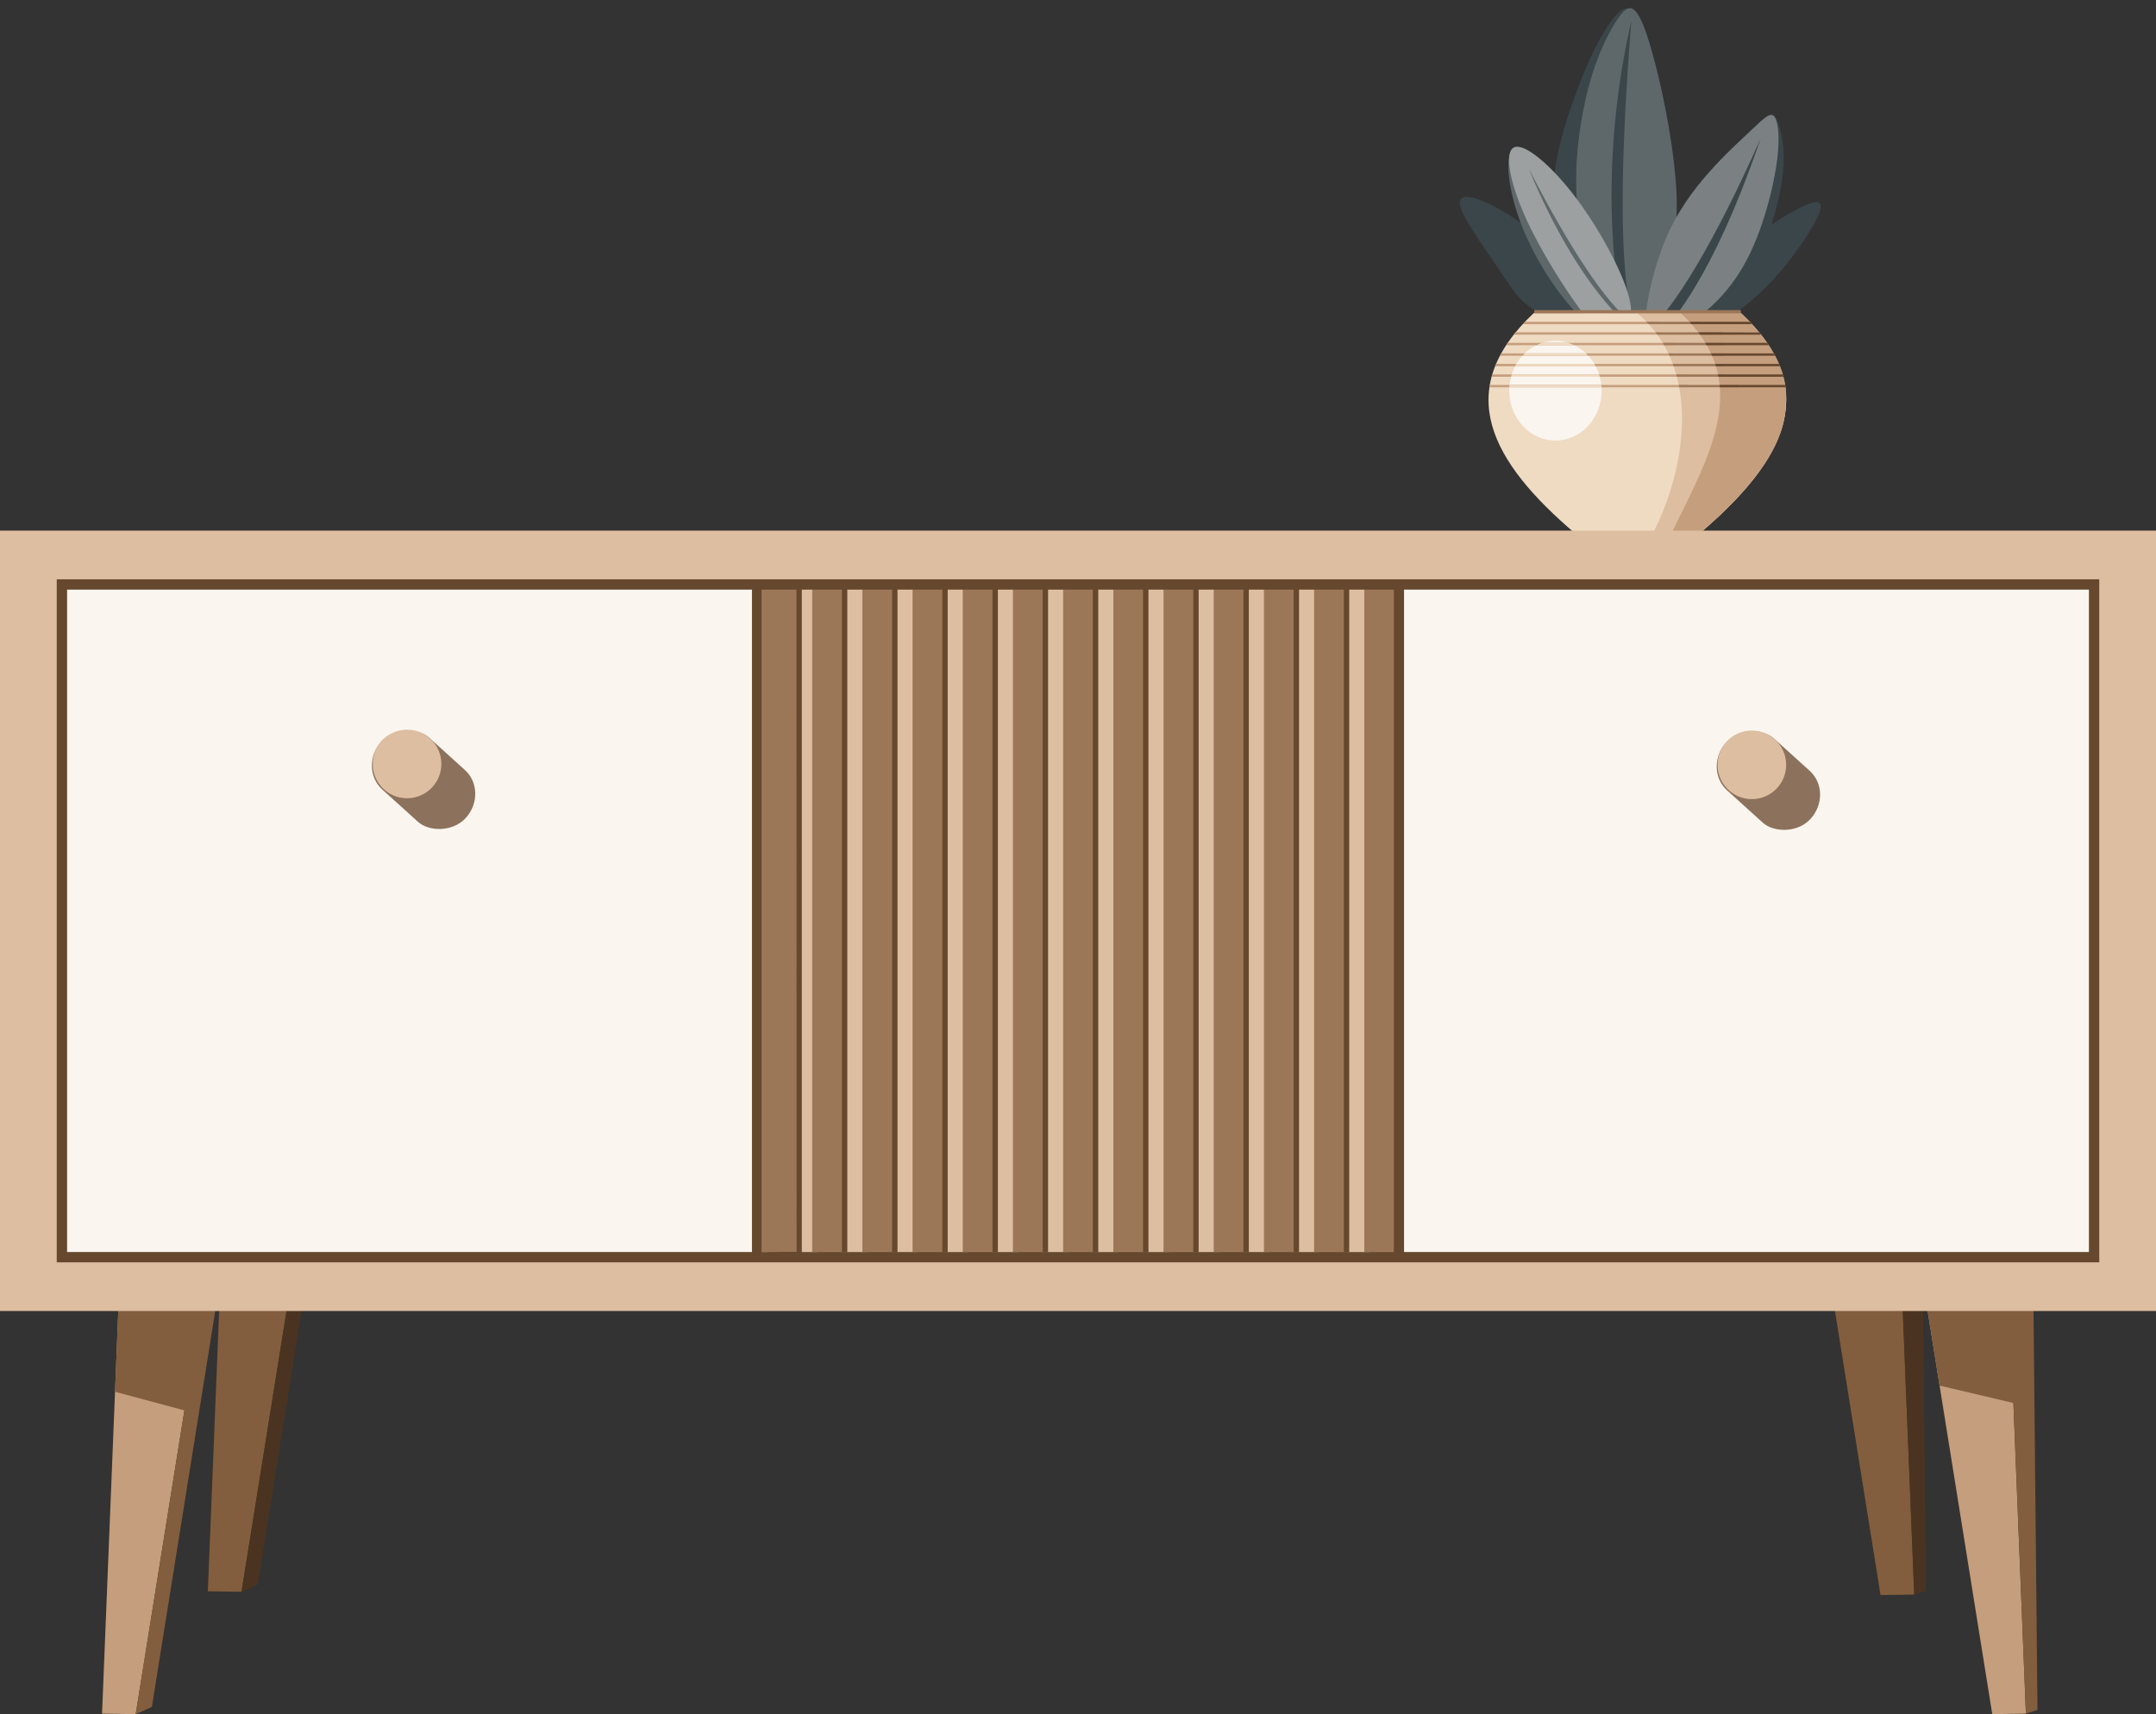 <?xml version="1.0" encoding="UTF-8"?>
<!DOCTYPE svg PUBLIC '-//W3C//DTD SVG 1.0//EN'
          'http://www.w3.org/TR/2001/REC-SVG-20010904/DTD/svg10.dtd'>
<svg clip-rule="evenodd" fill-rule="evenodd" height="24889.6" image-rendering="optimizeQuality" preserveAspectRatio="xMidYMid meet" shape-rendering="geometricPrecision" text-rendering="geometricPrecision" version="1.0" viewBox="791.9 127.4 31297.2 24889.6" width="31297.2" xmlns="http://www.w3.org/2000/svg" xmlns:xlink="http://www.w3.org/1999/xlink" zoomAndPan="magnify"
><rect x="791.9" y="127.4" width="31297.2" height="24889.6" fill="#333333" stroke="none"/><g
  ><g
    ><path d="M32089.12 7832.19l0 11331.08 -1778.1 0 57.34 5790.17 -167.73 56.1 -488.41 7.33c-312.7,-1951.22 -625.42,-3902.4 -938.14,-5853.6l-67.48 0 40.23 4061.21 -167.73 56.1 -488.41 7.32 -664.58 -4133.12 -22261.67 0 -632.19 3980.43 -234.43 104.98 -488.41 -7.32 163.98 -4069.6 -56.96 0 -920.12 5748.69 -234.44 104.98 -488.41 -7.32 235.57 -5846.35 -1717.1 0 0 -11331.08c30443.61,0 17970.17,0 31297.19,0z" fill="#4a3421"
    /></g
    ><g
    ><g
      ><g
        ><path d="M23811.42 4427.84c-152.99,-319.08 -425.42,-770.66 -462.74,-1315.46 -37.31,-544.8 160.49,-1182.81 343.34,-1667.87 182.86,-485.04 350.78,-817.15 509.36,-1024.3 158.57,-207.13 307.81,-289.3 479.45,221.91 171.66,511.22 365.71,1615.82 369.45,2365.89 3.76,750.08 -182.83,1145.61 -298.5,1440.39 -115.68,294.8 -160.44,488.85 -268.67,584 -108.21,95.14 -279.85,91.42 -382.48,-3.75 -102.61,-95.14 -136.2,-281.73 -289.21,-600.81z" fill="#3b464a" stroke="#3b464a" stroke-miterlimit="22.926" stroke-width="16.93"
        /></g
        ><g
        ><path d="M25223.82 4843.95c20.53,-164.18 180.98,-514.93 583.97,-901.15 403.01,-386.2 1048.57,-807.86 1291.11,-871.31 242.55,-63.43 82.1,231.37 -85.82,490.69 -167.92,259.34 -343.3,483.25 -529.89,677.28 -186.57,194.03 -384.32,358.23 -559.7,473.9 -175.39,115.68 -328.38,182.83 -464.58,227.61 -136.21,44.78 -255.6,67.17 -235.09,-97.02z" fill="#3b464a"
        /></g
        ><g
        ><path d="M21983.03 3050.96c-22.39,147.41 279.87,565.33 481.36,860.11 201.5,294.8 302.25,466.45 434.71,591.45 132.48,125 296.66,203.38 448.4,231.68 151.76,28.29 291.07,6.51 367.57,-96.11 76.5,-102.61 90.17,-286.07 -89.56,-547.59 -179.73,-261.51 -552.87,-601.07 -912.96,-832.42 -360.09,-231.35 -707.13,-354.51 -729.52,-207.12z" fill="#3b464a"
        /></g
        ><g
        ><path d="M24791.6 4850.78c11.2,-255.6 118.16,-748.78 287.32,-1152.09 169.17,-403.31 400.53,-716.76 631.88,-977.96 231.35,-261.21 462.7,-470.18 597.94,-648.41 135.24,-178.22 174.35,-325.7 234.06,-271.59 59.71,54.1 139.99,309.81 142.82,607.43 2.83,297.64 -71.79,637.22 -166.95,943.18 -95.15,305.99 -210.84,578.4 -361.97,819.07 -151.12,240.68 -337.7,449.65 -544.8,606.37 -207.1,156.73 -434.71,261.2 -590.81,304.42 -156.11,43.23 -240.68,25.2 -229.49,-230.42z" fill="#3b464a"
        /></g
        ><g
        ><path d="M22778.12 2275c-153.9,62.38 -106.41,598.21 109.09,1142.66 215.49,544.44 599.02,1097.5 904.82,1366.45 305.81,268.97 533.91,253.82 496.06,-85.1 -37.84,-338.91 -341.61,-1001.56 -671.17,-1538.44 -329.55,-536.87 -684.88,-947.94 -838.8,-885.57z" fill="#5e686a"
        /></g
        ><g
        ><path d="M23970.04 4381.25c-95.14,-332.1 -251.87,-809.74 -289.19,-1354.54 -37.3,-544.8 44.78,-1156.75 169.78,-1628.79 125.02,-472.02 292.94,-804.14 431,-1003.77 138.07,-199.64 246.28,-266.79 417.92,244.41 171.66,511.22 406.73,1600.82 430.98,2343.39 24.27,742.57 -162.31,1138.09 -277.99,1432.88 -115.67,294.79 -160.44,488.84 -268.67,583.99 -108.21,95.14 -279.85,91.42 -382.48,-3.74 -102.6,-95.15 -136.2,-281.73 -231.35,-613.83z" fill="#5e686a"
        /></g
        ><g
        ><path d="M24558.08 5030.57l-142.99 45.57c-322.63,-1385.29 -305.98,-3055.66 57.46,-4644.64 -195.73,2483.43 -159.9,3878.65 85.53,4599.07z" fill="#3b464a" fill-rule="nonzero"
        /></g
        ><g
        ><path d="M24679.65 4761.24c11.2,-255.6 118.16,-748.78 287.31,-1152.09 169.18,-403.32 400.54,-716.76 631.89,-977.97 231.35,-261.2 462.7,-470.18 625.02,-623.17 162.32,-152.99 255.62,-250 315.31,-195.89 59.7,54.1 85.84,259.34 61.57,531.73 -24.26,272.41 -98.87,611.98 -194.04,917.95 -95.14,305.98 -210.83,578.39 -361.96,819.07 -151.12,240.67 -337.7,449.65 -544.8,606.36 -207.1,156.73 -434.71,261.21 -590.81,304.43 -156.11,43.22 -240.68,25.2 -229.49,-230.42z" fill="#7b8182"
        /></g
        ><g
        ><path d="M22774.12 2265.93c-151.68,61.48 -66.88,504.81 156.71,1005.96 223.6,501.16 585.96,1060.13 797.99,1347.33 212.03,287.21 273.72,302.61 418.07,294.8 144.35,-7.82 371.36,-38.87 311.02,-387.54 -60.34,-348.67 -408.04,-1014.97 -775.98,-1508.31 -367.94,-493.33 -756.12,-813.71 -907.81,-752.24z" fill="#9ca0a1"
        /></g
        ><g
        ><path d="M24698.81 4942.59l125.52 114.75c658.67,-661.86 1180.07,-1907.95 1526.13,-2920.55 -664.72,1498.76 -1265.78,2488.42 -1651.65,2805.8z" fill="#3b464a" fill-rule="nonzero"
        /></g
        ><g
        ><path d="M24451.04 4781.4l-48.45 49.42c-564.76,-508.52 -1092.37,-1448.48 -1418.7,-2255.95 606.93,1188.33 1139.44,1965.8 1467.15,2206.53z" fill="#5e686a" fill-rule="nonzero"
        /></g
      ></g
      ><g
      ><g
        ><path d="M26062.8 4672.74c1194.66,1121.71 621.36,2160.86 -603.79,3203.18 -599.39,0 -1198.78,0 -1798.17,0 -1225.15,-1042.32 -1798.45,-2081.47 -603.79,-3203.18 1289.05,0 1716.69,0 3005.75,0z" fill="#efdbc2"
        /></g
        ><g
        ><path d="M24568.97 4684.11l0 -11.37c497.95,0 995.89,0 1493.83,0 1194.66,1121.71 621.36,2160.86 -603.79,3203.18l-676.16 0c454.17,-871.8 751.53,-2369.35 -213.88,-3191.81z" fill="#ddbea1"
        /></g
        ><g
        ><path d="M25189.67 4672.74l873.13 0c521.32,489.49 679.5,913.54 657.35,1295.09l-9.05 0c22.15,562.14 -424.35,1203.87 -1252.09,1908.09l-406.46 0c570.86,-1164.45 1194.88,-2210.01 137.12,-3203.18z" fill="#c59e7d"
        /></g
        ><g
        ><ellipse cx="23370.94" cy="5800.14" fill="#faf5ef" rx="670.66" ry="723.7"
        /></g
        ><g
        ><path d="M23063.59 4630.25H26062.59V4677.46H23063.59z" fill="#9c7757"
        /></g
        ><g
        ><path d="M22928.88 4799.82l1941.91 0 0 34.38 -1974.13 0 32.22 -34.38zm-344.66 458.42l2494.95 0 0 34.38 -2513.48 0 18.53 -34.38zm-165.76 458.43l2863.53 0 0 34.38 -2869 0 5.47 -34.38zm35.92 -152.81l2814.96 0 0 34.38 -2824.71 0 9.75 -34.38zm55.13 -152.81l2609.61 0 0 34.38 -2623.71 0 14.1 -34.38zm169.33 -305.62l2413.33 0 0 34.39 -2436.37 0 23.04 -34.39zm110.92 -152.81l2111.6 0 0 34.39 -2135.32 0 23.72 -34.39z" fill="#c59e7d" fill-rule="nonzero"
        /></g
        ><g
        ><path d="M24692 4799.82l781.31 0 0 34.38 -750.84 0 -30.47 -34.38zm469.41 916.85l871.96 0 0 34.38 -865.29 0 -6.67 -34.38zm-36.79 -152.81l684.14 0 0 34.38 -674.8 0 -9.34 -34.38zm-52.22 -152.81l736.36 0 0 34.38 -721.99 0 -14.37 -34.38zm-62.04 -152.81l798.4 0 0 34.38 -782.43 0 -15.97 -34.38zm-78.33 -153.01l876.73 0.2 -0.15 34.59 -860.34 -0.2 -16.24 -34.59zm-107.75 -152.61l984.48 0 0 34.39 -959.22 0 -25.26 -34.39z" fill="#9c7757" fill-rule="nonzero"
        /></g
        ><g
        ><path d="M25753.83 5716.67l951.75 0 7.12 34.38 -954.91 0 -3.96 -34.38zm-432.25 -916.85l869.91 0 31.69 34.38 -880.25 0 -21.35 -34.38zm125.88 152.8l880.52 2.19 28.47 32.2 -886.28 0 -22.71 -34.39zm97.62 152.75l900.26 0.06 23.53 34.39 -905.22 0.14 -18.57 -34.59zm81 152.87l915.9 0 18.91 34.38 -916.96 0 -17.85 -34.38zm64.99 152.81l926.93 0 14.25 34.38 -932.22 0 -8.96 -34.38zm39.5 152.81l942.7 0 9.57 34.38 -945.39 0 -6.88 -34.38z" fill="#66482e" fill-rule="nonzero"
        /></g
        ><g
        ><path d="M23174.89 5105.43l384.59 0 86.31 34.39 -552.09 0 81.19 -34.39zm-471.59 611.24l1333.88 0 2.89 34.38 -1339.34 0 2.57 -34.38zm33.53 -152.81l1268.2 0 10.11 34.38 -1288.42 0 10.11 -34.38zm65.6 -152.81l1134.08 0 15.45 34.38 -1168.51 0 18.98 -34.38zm123.98 -152.81l887.03 0.01 32.23 34.37 -952.84 0 33.58 -34.38z" fill="#efdbc2" fill-rule="nonzero"
        /></g
      ></g
    ></g
    ><g
    ><g
      ><path d="M28314.09 16703.6L28579.1 23280.58 28090.69 23287.9 27034.7 16698.88z" fill="#825e3e"
      /></g
      ><g
      ><path d="M28579.1 23280.58L28746.83 23224.48 28688.69 17353.99 27139.39 17352.18 27326.13 18517.35 28397.35 18770.1z" fill="#4a3421"
      /></g
    ></g
    ><g
    ><g
      ><path d="M4074.41 16655.89L3809.41 23232.87 4297.82 23240.19 5353.81 16651.17z" fill="#825e3e"
      /></g
      ><g
      ><path d="M4074.41 16655.89L3997.74 18559.08 5004.61 18830.01 4297.82 23240.19 4532.25 23135.21 5577.45 16605.15 5381.94 16645.38z" fill="#4a3421"
      /></g
    ></g
    ><g
    ><g
      ><path d="M2538.47 18432.64L2273.46 25009.62 2761.87 25016.94 3817.86 18427.91z" fill="#c59e7d"
      /></g
      ><g
      ><path d="M2538.47 18432.64L2461.79 20335.83 3468.66 20606.76 2761.87 25016.94 2996.31 24911.96 4041.5 18381.9 3845.99 18422.13z" fill="#825e3e"
      /></g
    ></g
    ><g
    ><g
      ><path d="M29935.62 18432.57L30200.63 25009.54 29712.22 25016.87 28656.23 18427.84z" fill="#c59e7d"
      /></g
      ><g
      ><path d="M30200.63 25009.54L30368.36 24953.44 30310.22 19082.95 28760.92 19081.14 28947.66 20246.31 30018.88 20499.06z" fill="#825e3e"
      /></g
    ></g
    ><g
    ><path d="M791.93 7832.18H32089.12V19163.26H791.93z" fill="#ddbea1"
    /></g
    ><g
    ><path d="M1690.6 8613.59H31190.44V18381.84H1690.6z" fill="#faf5ef" stroke="#9c7757" stroke-miterlimit="22.926" stroke-width="84.67"
    /></g
    ><g
    ><path d="M11853.04 8613.59H21028.01V18306.81H11853.04z" fill="#ddbea1"
    /></g
    ><g
    ><path d="M11999.57 8598.95l431.86 0 0 9724.99 -500.24 -12.23 0 -9693.22 68.38 0 0 -19.54zm8674.73 19.54l431.86 0 0 9693.22 -431.86 0 0 -9693.22zm-728.61 0l431.88 0 0 9693.22 -431.88 0 0 -9693.22zm-728.59 0l431.88 0 0 9693.22 -431.88 0 0 -9693.22zm-728.59 0l431.88 0 0 9693.22 -431.88 0 0 -9693.22zm-728.59 0l431.87 0 0 9693.22 -431.87 0 0 -9693.22zm-728.59 0l431.87 0 0 9693.22 -431.87 0 0 -9693.22zm-728.59 0l431.87 0 0 9693.22 -431.87 0 0 -9693.22zm-728.58 0l431.86 0 0 9693.22 -431.86 0 0 -9693.22zm-728.59 0l431.86 0 0 9693.22 -431.86 0 0 -9693.22zm-728.61 0l431.88 0 0 9693.22 -431.88 0 0 -9693.22zm-728.59 0l431.88 0 0 9693.22 -431.88 0 0 -9693.22zm-728.59 0l431.88 0 0 9693.22 -431.88 0 0 -9693.22z" fill="#66482e"
    /></g
    ><g
    ><path d="M11921.42 8594.06l431.86 0 2.33 9713.14c-145.75,0 -324.59,-0.38 -502.57,-0.38l0 -9693.22 68.38 0 0 -19.54zm8674.73 19.54l431.86 0 0 9693.22 -431.86 0 0 -9693.22zm-728.61 0l431.88 0 0 9693.22 -431.88 0 0 -9693.22zm-728.59 0l431.88 0 0 9693.22 -431.88 0 0 -9693.22zm-728.59 0l431.88 0 0 9693.22 -431.88 0 0 -9693.22zm-728.59 0l431.87 0 0 9693.22 -431.87 0 0 -9693.22zm-728.59 0l431.87 0 0 9693.22 -431.87 0 0 -9693.22zm-728.59 0l431.87 0 0 9693.22 -431.87 0 0 -9693.22zm-728.58 0l431.86 0 0 9693.22 -431.86 0 0 -9693.22zm-728.59 0l431.86 0 0 9693.22 -431.86 0 0 -9693.22zm-728.61 0l431.88 0 0 9693.22 -431.88 0 0 -9693.22zm-728.59 0l431.88 0 0 9693.22 -431.88 0 0 -9693.22zm-728.59 0l431.88 0 0 9693.22 -431.88 0 0 -9693.22z" fill="#9c7757"
    /></g
    ><g
    ><path d="M11707.52 8613.59H11853.04V18381.84H11707.52z" fill="#66482e"
    /></g
    ><g
    ><path d="M21028.01 8613.59H21173.53V18381.84H21028.01z" fill="#66482e"
    /></g
    ><g
    ><g
      ><rect fill="#8c715c" height="1112.43" rx="320.53" ry="320.53" transform="matrix(1.062 -1.174 1.102 .997 5987.26 11270.9)" width="641.05"
      /></g
      ><g
      ><circle cx="6700.44" cy="11220.21" fill="#ddbea1" r="498.18"
      /></g
    ></g
    ><g
    ><g
      ><rect fill="#8c715c" height="1112.43" rx="320.53" ry="320.53" transform="matrix(1.062 -1.174 1.102 .997 25509.2 11283.6)" width="641.05"
      /></g
      ><g
      ><circle cx="26222.34" cy="11232.94" fill="#ddbea1" r="498.18"
      /></g
    ></g
    ><g
    ><path d="M1690.6 8538.58l29574.86 0 0 9918.29 -29649.88 0 0 -9918.29 75.02 0zm29424.82 150.04l-29349.8 0 0 9618.22 29349.8 0 0 -9618.22z" fill="#66482e" fill-rule="nonzero"
    /></g
  ></g
></svg
>
